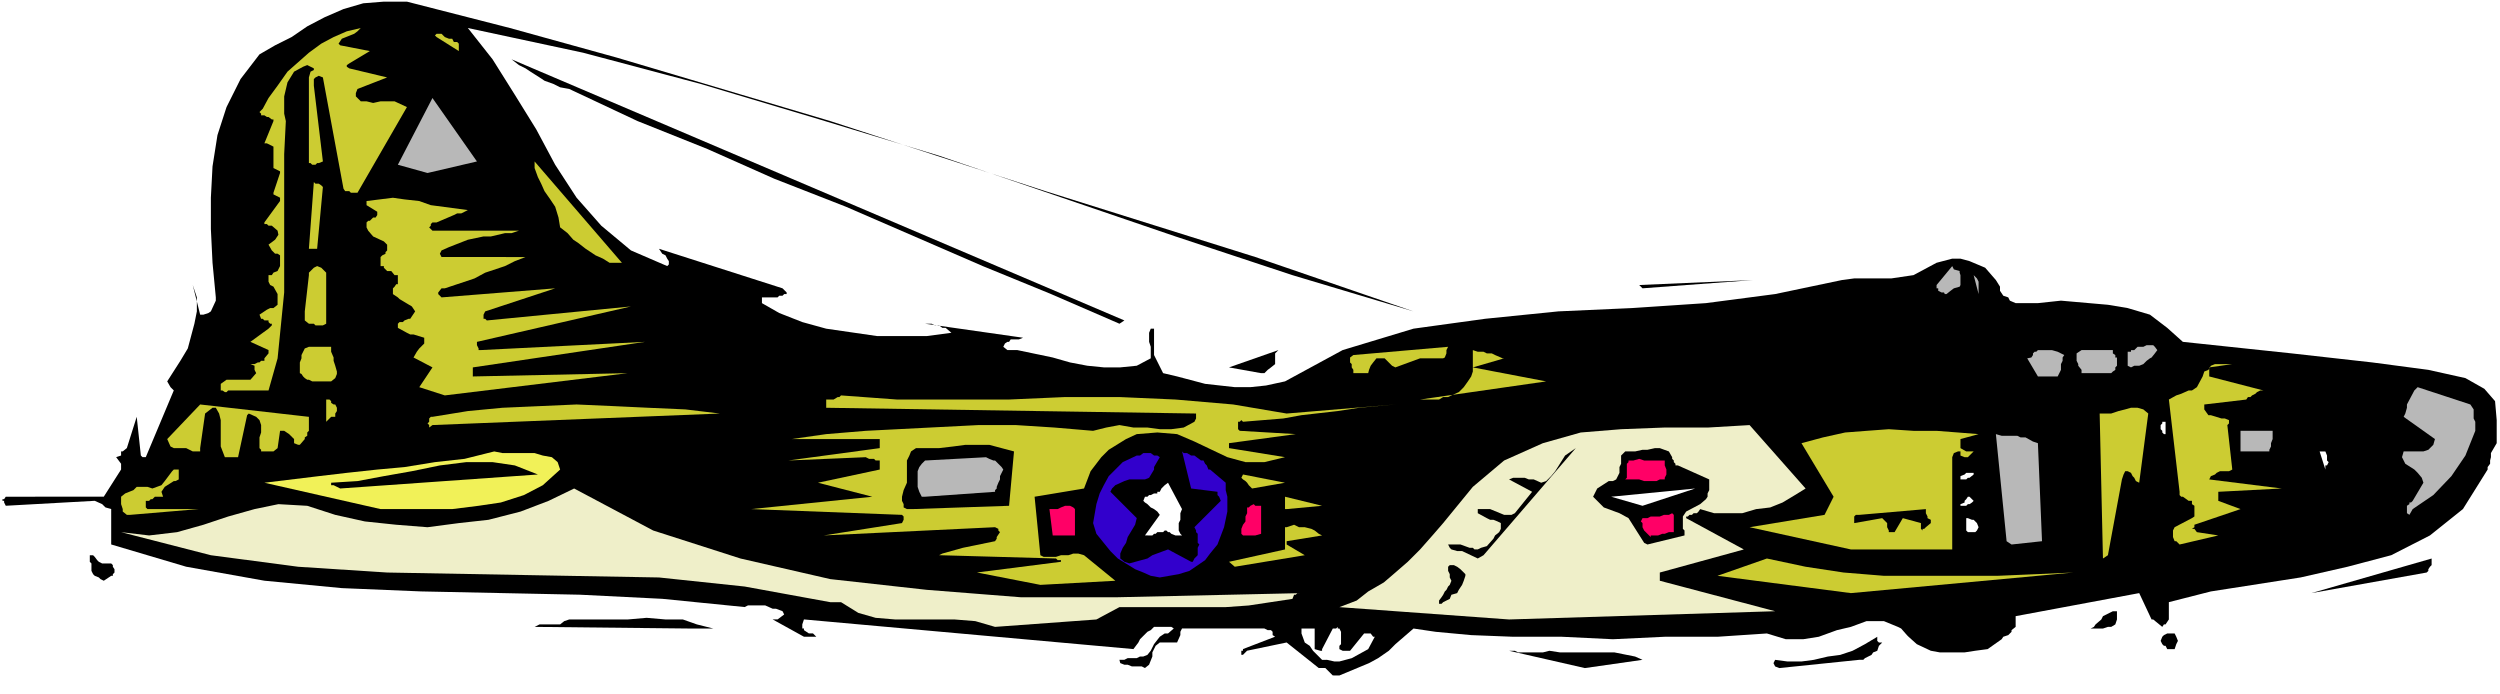 <?xml version="1.0" encoding="UTF-8" standalone="no"?>
<svg
   version="1.0"
   width="129.766mm"
   height="36.045mm"
   id="svg67"
   sodipodi:docname="Bomber 5.wmf"
   xmlns:inkscape="http://www.inkscape.org/namespaces/inkscape"
   xmlns:sodipodi="http://sodipodi.sourceforge.net/DTD/sodipodi-0.dtd"
   xmlns="http://www.w3.org/2000/svg"
   xmlns:svg="http://www.w3.org/2000/svg">
  <rect width="100%" height="100%" fill="#333333" stroke="none"/>
  <sodipodi:namedview
     id="namedview67"
     pagecolor="#ffffff"
     bordercolor="#000000"
     borderopacity="0.25"
     inkscape:showpageshadow="2"
     inkscape:pageopacity="0.0"
     inkscape:pagecheckerboard="0"
     inkscape:deskcolor="#d1d1d1"
     inkscape:document-units="mm" />
  <defs
     id="defs1">
    <pattern
       id="WMFhbasepattern"
       patternUnits="userSpaceOnUse"
       width="6"
       height="6"
       x="0"
       y="0" />
  </defs>
  <path
     style="fill:#ffffff;fill-opacity:1;fill-rule:evenodd;stroke:none"
     d="M 0,136.234 H 490.455 V 0 H 0 Z"
     id="path1" />
  <path
     style="fill:#000000;fill-opacity:1;fill-rule:evenodd;stroke:none"
     d="m 265.509,135.588 7.272,-1.616 z"
     id="path2" />
  <path
     style="fill:#000000;fill-opacity:1;fill-rule:evenodd;stroke:none"
     d="m 262.761,132.517 5.818,-2.424 1.778,-0.97 2.101,-1.454 1.293,-1.293 3.555,-3.071 4.363,0.646 6.949,0.646 8.242,0.323 h 9.534 l 10.019,0.485 10.181,-0.485 h 10.342 l 9.696,-0.646 3.717,1.131 h 3.394 l 3.07,-0.485 3.555,-1.293 2.747,-0.646 3.07,-1.131 h 3.394 l 2.747,1.131 0.646,0.323 1.131,1.293 0.323,0.323 1.616,1.454 2.747,1.293 1.778,0.323 h 4.848 l 2.101,-0.323 2.424,-0.323 2.747,-1.939 0.323,-0.485 0.97,-0.323 0.646,-0.646 v -0.323 l 0.808,-0.646 v -2.101 l 24.24,-4.525 2.424,5.171 h 0.323 l 1.778,1.454 0.323,-0.485 h 0.323 l 0.646,-0.97 v -3.394 l 8.242,-2.101 17.614,-2.747 9.211,-2.101 8.565,-2.263 7.595,-3.879 6.464,-5.171 4.848,-7.757 v -0.485 l 0.485,-0.646 v -0.646 l 0.162,-0.646 v -0.808 l 1.131,-1.939 v -4.525 l -0.323,-3.717 -2.101,-2.424 -3.717,-2.101 -7.272,-1.616 -10.989,-1.454 -15.837,-1.778 -21.331,-2.262 -3.07,-2.747 -3.394,-2.586 -4.363,-1.293 -3.878,-0.646 -9.211,-0.808 -4.525,0.485 h -4.363 l -1.131,-0.485 -0.323,-0.646 -0.97,-0.323 -0.646,-0.97 v -0.808 l -0.808,-1.293 -2.101,-2.424 -3.07,-1.293 -1.778,-0.485 h -1.616 l -3.07,0.808 -4.525,2.424 -4.363,0.646 h -7.272 l -2.424,0.323 -13.09,2.747 -13.574,1.778 -14.544,0.97 -14.382,0.646 -14.382,1.454 -14.059,1.939 -13.898,4.202 -11.312,6.141 -3.717,0.808 -3.07,0.323 h -3.07 l -5.818,-0.646 -5.494,-1.454 -2.747,-0.646 -1.778,-3.555 v -5.171 h -0.646 l -0.323,0.808 v 1.778 l 0.323,0.97 v 2.262 l -2.747,1.454 -3.232,0.323 h -3.232 l -3.232,-0.323 -3.394,-0.646 -3.394,-0.97 -6.949,-1.454 h -1.939 l -0.808,-0.646 0.323,-0.646 0.485,-0.323 h 0.323 l 0.323,-0.485 h 1.616 l 0.808,-0.323 -19.23,-2.747 h 1.293 l 0.646,0.323 h 0.808 l 0.646,0.485 h 0.646 l 1.131,0.97 -4.848,0.646 h -9.696 l -10.019,-1.454 -4.686,-1.293 -4.525,-1.778 -3.394,-1.939 v -1.131 h 3.07 l 0.323,-0.323 h 0.646 l 0.323,-0.323 h 0.485 v -0.323 l -0.808,-0.808 -24.24,-7.757 0.646,0.97 0.646,0.323 0.323,0.646 0.323,0.485 v 0.646 l -0.323,0.323 -7.11,-3.071 -5.818,-4.848 -4.848,-5.495 -4.202,-6.464 -3.717,-6.949 -4.202,-6.787 -4.363,-6.949 -4.848,-6.141 22.624,4.848 23.109,6.141 23.27,6.949 23.432,7.111 46.379,15.837 22.947,7.596 23.755,7.111 L 246.278,50.421 205.07,37.493 162.893,23.756 121.038,11.312 100.03,5.495 79.83,0.323 h -4.525 l -4.04,0.323 -3.878,1.131 -3.717,1.616 -3.394,1.778 -3.07,2.101 -3.232,1.616 -3.07,1.778 -3.717,4.848 -2.747,5.495 -1.778,5.495 -0.97,6.141 -0.323,6.141 v 6.141 l 0.323,6.626 0.646,6.787 v 0.646 l -0.97,2.101 -0.485,0.323 -0.97,0.323 h -0.646 l -1.454,-5.818 0.808,2.424 v 2.747 l -0.485,2.424 -1.293,4.848 -1.454,2.424 -2.586,4.04 0.646,1.131 0.323,0.323 0.323,0.323 -5.494,13.09 h -0.646 l -0.323,-0.323 -0.808,-7.596 -1.939,6.141 -0.808,0.646 h -0.323 v 0.808 l -0.97,0.323 0.97,1.293 v 0.646 0.485 l -3.394,5.333 H 1.131 l -0.323,0.485 H 0.485 v 0.323 h 0.323 v 0.323 l 0.323,0.646 17.453,-0.97 1.454,0.646 0.646,0.646 1.131,0.323 v 6.949 l 14.706,4.363 15.352,2.747 15.19,1.454 15.514,0.646 31.189,0.646 16.16,0.808 16.16,1.616 0.646,-0.323 h 3.394 l 1.454,0.646 h 0.646 l 1.293,0.485 0.323,0.646 -1.293,0.97 h -0.97 l 6.141,3.394 h 2.747 -0.323 l -0.646,-0.646 h -0.808 l -0.97,-0.646 v -0.323 h -0.323 v -0.808 l 0.323,-0.97 64.64,5.818 0.97,-1.293 0.323,-0.646 1.454,-1.454 0.646,-0.323 0.646,-0.646 h 1.454 1.939 l 0.485,0.323 -1.131,0.97 h -0.646 l -0.97,0.646 -1.131,1.454 -0.646,1.293 -0.646,0.808 -0.808,0.323 h -0.646 l -0.646,0.323 h -1.778 l -0.646,0.323 h -0.97 l 0.162,0.646 0.808,0.323 h 0.646 l 0.808,0.323 h 1.939 l 0.646,0.323 0.808,-0.646 0.646,-1.616 v -0.808 l 0.646,-1.293 0.808,-0.646 h 3.394 l 0.646,-1.454 v -0.646 l 0.323,-0.646 h 16.16 l 0.646,0.323 h 0.646 l 0.323,0.323 v 0.646 l 0.485,0.323 -6.302,2.424 v 0.323 h -0.323 v 0.808 h 0.323 l 0.808,-0.808 7.757,-1.616 6.302,5.01 h 1.293 l 1.454,1.454 z"
     id="path3" />
  <path
     style="fill:#000000;fill-opacity:1;fill-rule:evenodd;stroke:none"
     d="m 310.918,131.063 11.312,-1.616 -1.454,-0.646 -1.616,-0.323 -2.424,-0.485 h -2.747 -2.747 -2.747 -2.424 l -2.101,-0.323 -1.293,0.323 h -1.131 -0.97 -0.646 -1.131 -0.97 l -0.646,-0.323 h -1.131 z"
     id="path4" />
  <path
     style="fill:#000000;fill-opacity:1;fill-rule:evenodd;stroke:none"
     d="m 349.056,131.063 15.675,-1.616 h 0.808 l 0.323,-0.323 0.646,-0.323 0.646,-0.323 0.323,-0.485 0.808,-0.323 0.323,-0.97 0.646,-0.646 h -0.646 l -0.323,-0.323 v -0.323 -0.485 l -2.424,1.454 -2.424,1.293 -2.424,0.808 -2.424,0.323 -2.747,0.646 -2.424,0.323 h -2.747 l -2.424,-0.323 -0.323,0.646 0.323,0.646 z"
     id="path5" />
  <path
     style="fill:#ffffff;fill-opacity:1;fill-rule:evenodd;stroke:none"
     d="m 260.337,129.447 1.454,0.323 h 0.97 l 2.424,-0.646 3.232,-1.778 1.293,-2.424 h -0.323 l -0.485,-0.646 h -1.293 l -2.747,3.394 h -1.454 l -0.646,-0.323 v -0.646 l 0.323,-0.323 v -2.424 l -0.323,-0.646 h -0.323 v -0.323 l -0.323,0.323 h -0.646 l -2.101,4.04 v 0.323 h -0.323 l -1.131,-0.323 v -4.04 h -2.586 v 0.97 l 0.646,1.778 0.97,0.646 0.646,0.97 0.323,0.323 1.454,1.454 z"
     id="path6" />
  <path
     style="fill:#000000;fill-opacity:1;fill-rule:evenodd;stroke:none"
     d="m 425.492,127.346 h 1.131 l 0.323,-0.97 0.323,-0.646 -0.323,-0.808 -0.323,-0.646 h -0.646 -0.808 l -0.646,0.323 -0.323,0.323 -0.323,0.808 0.323,0.646 0.323,0.323 h 0.323 l 0.323,0.646 z"
     id="path7" />
  <path
     style="fill:#000000;fill-opacity:1;fill-rule:evenodd;stroke:none"
     d="m 135.421,123.306 h 4.525 l -3.232,-0.808 -2.747,-0.97 h -3.394 l -3.717,-0.323 -3.717,0.323 h -3.878 -3.717 -3.878 l -0.97,0.323 -0.808,0.646 h -0.485 -0.808 -0.97 -0.808 -0.97 l -0.97,0.485 z"
     id="path8" />
  <path
     style="fill:#000000;fill-opacity:1;fill-rule:evenodd;stroke:none"
     d="m 410.14,123.306 h 0.646 0.646 0.808 0.323 l 0.97,-0.323 h 0.646 l 0.808,-0.485 0.323,-0.97 v -0.323 -0.323 -0.323 -0.646 h -0.808 l -0.646,0.323 -1.293,0.646 -0.323,0.646 -1.131,0.97 -0.323,0.485 z"
     id="path9" />
  <path
     style="fill:#efefc9;fill-opacity:1;fill-rule:evenodd;stroke:none"
     d="m 195.213,122.983 19.877,-1.454 4.525,-2.424 h 20.846 l 4.525,-0.323 8.565,-1.293 0.323,-0.808 h 0.323 l 0.323,-0.323 h 0.808 l -36.037,0.808 h -19.069 l -18.422,-1.454 -18.907,-2.101 -17.614,-4.04 -17.13,-5.495 -15.514,-8.242 -5.01,2.424 -5.494,2.101 -6.302,1.616 -5.818,0.646 -6.141,0.808 -6.141,-0.485 -6.141,-0.646 -5.818,-1.293 -5.494,-1.778 -5.656,-0.323 -4.686,0.97 -5.171,1.454 -4.848,1.616 -5.171,1.454 -5.494,0.646 -5.494,-0.646 17.614,4.525 17.13,2.263 17.453,1.131 35.39,0.646 17.938,0.323 16.806,1.778 16.806,3.071 h 2.101 l 3.394,2.101 3.394,0.97 3.878,0.323 h 11.635 l 4.04,0.323 z"
     id="path10" />
  <path
     style="fill:#efefc9;fill-opacity:1;fill-rule:evenodd;stroke:none"
     d="m 296.051,121.528 52.197,-1.616 -22.624,-5.979 v -0.323 -0.323 -0.323 -0.646 l 16.483,-4.525 -11.312,-6.141 v -0.323 h 0.323 l 0.323,-0.323 h 0.485 l 0.323,-0.323 h 0.646 l 0.323,-0.323 0.323,-0.485 2.747,0.808 h 2.747 2.747 l 2.747,-0.808 2.747,-0.323 2.424,-0.97 2.424,-1.454 2.101,-1.293 -10.989,-12.444 -8.242,0.485 h -8.565 l -8.403,0.323 -7.918,0.646 -7.434,2.101 -7.595,3.394 -6.141,5.171 -5.818,7.111 -2.101,2.424 -2.424,2.747 -2.424,2.424 -2.424,2.101 -2.262,1.939 -3.07,1.778 -2.262,1.778 -3.394,1.293 z"
     id="path11" />
  <path
     style="fill:#ffffff;fill-opacity:1;fill-rule:evenodd;stroke:none"
     d="m 381.86,121.528 h 0.808 0.646 1.131 0.162 -0.162 -1.131 -0.646 z"
     id="path12" />
  <path
     style="fill:#000000;fill-opacity:1;fill-rule:evenodd;stroke:none"
     d="m 283.123,118.134 0.646,-0.323 0.646,-0.323 0.323,-0.808 1.131,-0.323 0.323,-0.646 0.646,-0.97 0.323,-0.808 0.323,-0.97 v -0.323 l -0.323,-0.323 -0.323,-0.323 -0.323,-0.323 -0.646,-0.485 -0.646,-0.323 h -0.808 l -0.323,0.323 v 0.808 l 0.323,0.646 v 0.646 l 0.323,0.646 -0.323,0.808 -0.323,0.323 -0.323,0.646 -0.323,0.323 -0.323,0.646 -0.323,0.485 -0.485,0.646 v 0.323 0.323 h 0.485 z"
     id="path13" />
  <path
     style="fill:#cccc32;fill-opacity:1;fill-rule:evenodd;stroke:none"
     d="m 363.115,116.357 43.632,-4.04 -7.272,0.323 -7.595,0.323 h -7.272 -7.434 -7.595 l -7.918,-0.646 -7.434,-1.131 -7.595,-1.616 -9.696,3.394 z"
     id="path14" />
  <path
     style="fill:#000000;fill-opacity:1;fill-rule:evenodd;stroke:none"
     d="m 453.449,116.357 22.624,-4.04 0.323,-0.323 v -0.323 l 0.323,-0.485 0.323,-0.323 v -0.646 -0.323 -0.323 z"
     id="path15" />
  <path
     style="fill:#cccc32;fill-opacity:1;fill-rule:evenodd;stroke:none"
     d="m 204.101,114.741 14.706,-0.808 -6.141,-5.01 -1.131,-0.323 h -0.97 l -0.97,0.323 h -1.454 l -0.97,0.323 h -2.424 l -0.646,-0.323 -1.131,-11.474 9.696,-1.616 1.293,-3.394 2.101,-2.747 1.454,-1.454 3.394,-2.101 2.101,-0.97 4.04,-0.323 3.878,0.323 3.394,1.454 3.394,1.616 3.07,1.454 3.555,0.97 h 3.717 l 4.04,-0.97 -10.989,-1.778 v -0.97 l 13.09,-1.778 -10.989,-0.646 -0.323,-0.323 v -1.454 h 0.323 l 0.323,-0.323 0.323,0.323 7.918,-0.646 3.555,-0.646 7.11,-0.808 4.202,-0.646 7.11,-0.646 -21.331,1.778 -10.504,-1.778 -11.312,-0.97 -10.989,-0.485 h -10.666 l -10.989,0.485 H 175.982 l -10.989,-0.808 -0.323,0.323 h -0.323 l -0.808,0.485 h -1.454 v 1.616 l 72.558,1.131 v 0.97 l -0.323,0.646 -2.101,1.131 -2.424,0.323 h -2.262 l -2.424,-0.323 h -2.747 l -2.747,-0.485 -2.586,0.485 -2.586,0.646 -7.595,-0.646 -7.595,-0.485 h -7.272 l -22.139,1.131 -7.757,0.646 -6.787,0.97 h 17.291 v 1.778 l -17.938,2.424 15.19,-0.646 0.646,0.323 h 0.97 l 0.323,0.323 h 0.808 v 1.778 l -12.12,2.586 10.666,2.747 -23.755,2.424 29.573,1.131 0.323,0.323 v 0.646 l -0.323,0.646 -15.352,2.424 33.613,-1.616 0.646,0.323 v 0.323 l 0.323,0.323 -0.646,0.97 v 0.323 l -0.323,0.485 -6.302,1.293 -4.04,1.131 -0.646,0.323 22.947,0.646 0.323,0.323 h 0.646 v 0.323 l -16.483,2.101 z"
     id="path16" />
  <path
     style="fill:#000000;fill-opacity:1;fill-rule:evenodd;stroke:none"
     d="m 21.816,112.963 h 0.323 v -0.323 l 0.323,-0.323 v -0.646 l -0.323,-0.485 v -0.323 l -0.323,-0.323 h -0.485 -0.646 -0.646 l -0.646,-0.323 -0.323,-0.323 -0.485,-0.646 -0.323,-0.323 h -0.323 -0.323 v 0.646 0.646 l 0.323,0.323 v 0.323 0.323 0.808 l 0.323,0.646 0.323,0.323 0.808,0.323 0.323,0.323 0.646,0.323 z"
     id="path17" />
  <path
     style="fill:#3200cc;fill-opacity:1;fill-rule:evenodd;stroke:none"
     d="m 225.755,112.963 1.778,0.323 3.717,-0.646 2.101,-0.646 3.07,-2.101 0.97,-1.293 1.454,-1.778 1.293,-3.394 0.646,-3.071 v -2.909 l -0.323,-1.293 v -1.454 l -3.07,-2.586 h -0.323 l -0.323,-0.808 -0.323,-0.323 -0.323,-0.646 h -0.485 l -1.293,-0.97 h -0.646 l -0.808,-0.485 h -0.646 l -0.323,-0.323 1.778,7.272 5.171,0.646 v 0.646 l 0.323,0.323 0.323,0.808 -5.171,5.171 0.323,0.646 v 0.323 l 0.323,0.323 v 1.778 l 0.323,0.323 -0.323,0.646 v 1.454 l -0.646,0.646 -0.323,0.646 h -0.323 l -4.525,-2.424 -3.07,1.131 -0.97,0.646 -3.555,0.97 -0.97,-0.323 -0.808,-0.646 v -0.97 l 0.485,-1.131 0.646,-0.97 0.323,-1.131 1.454,-2.424 0.323,-1.293 -5.171,-5.171 0.323,-0.646 0.646,-0.646 1.778,-0.808 0.97,-0.323 h 3.07 l 0.808,-0.323 0.97,-1.616 v -0.485 l 1.131,-1.939 -0.485,-0.323 h -0.646 l -0.646,-0.485 h -1.454 l -0.646,0.485 h -0.646 l -2.747,1.293 -2.747,2.747 -0.97,1.778 -0.808,1.616 -0.646,2.101 -0.646,3.717 0.646,2.101 2.747,3.394 1.454,1.454 3.394,2.101 1.616,0.646 z"
     id="path18" />
  <path
     style="fill:#cccc32;fill-opacity:1;fill-rule:evenodd;stroke:none"
     d="m 242.238,111.185 13.736,-2.263 -3.555,-2.101 v -0.646 l 6.949,-1.131 -0.646,-0.323 -0.808,-0.646 -0.646,-0.323 -1.293,-0.323 h -1.131 l -0.97,-0.485 -1.454,0.485 h -0.323 v 4.363 l -10.989,2.424 z"
     id="path19" />
  <path
     style="fill:#000000;fill-opacity:1;fill-rule:evenodd;stroke:none"
     d="m 291.041,108.923 18.099,-21.009 -2.101,1.454 -1.939,3.071 -0.808,0.97 -0.97,0.97 -0.97,0.323 -1.454,-0.646 h -0.97 l -0.808,-0.323 h -2.262 l -0.808,0.323 4.525,2.424 -3.394,4.202 -0.646,0.323 h -1.454 l -2.747,-1.131 h -2.424 v 0.808 l 1.778,0.97 0.646,0.323 h 0.646 l 0.808,0.323 0.646,0.323 v 1.131 l -0.323,0.646 -0.808,0.646 -0.323,0.646 -1.293,1.454 -1.131,0.323 -0.646,0.323 h -0.646 l -0.323,-0.323 h -0.646 l -1.778,-0.646 h -2.424 l 0.323,0.646 0.323,0.323 1.131,0.323 h 0.97 l 3.07,1.454 z"
     id="path20" />
  <path
     style="fill:#cccc32;fill-opacity:1;fill-rule:evenodd;stroke:none"
     d="m 413.534,108.923 2.747,-14.868 0.323,-0.97 0.323,-0.646 h 0.485 l 0.646,0.323 0.323,0.646 0.323,0.323 0.323,0.646 0.646,0.323 1.778,-13.575 -0.97,-0.808 -1.131,-0.323 h -1.293 l -1.131,0.323 -1.293,0.323 -1.454,0.485 h -0.97 -1.293 l 0.646,28.443 z"
     id="path21" />
  <path
     style="fill:#cccc32;fill-opacity:1;fill-rule:evenodd;stroke:none"
     d="m 363.115,107.792 h 19.877 V 89.692 l 0.323,-0.808 0.808,-0.323 h 0.485 v 0.323 0.485 l 0.808,0.323 h 0.323 0.323 l 0.323,-0.323 0.808,-0.808 h -0.808 -0.323 -0.323 l -1.131,-0.646 v -0.646 -0.323 -0.808 l 3.555,-0.97 -4.04,-0.323 -4.202,-0.323 h -4.525 l -4.848,-0.323 -4.363,0.323 -4.202,0.323 -4.363,0.97 -4.202,1.131 6.302,10.504 -1.778,3.555 -14.706,2.424 z"
     id="path22" />
  <path
     style="fill:#000000;fill-opacity:1;fill-rule:evenodd;stroke:none"
     d="m 323.2,106.822 7.272,-1.778 v -0.97 l -0.323,-0.323 v -2.424 l 0.646,-0.97 2.747,-1.454 1.131,-0.97 0.323,-0.485 v -0.646 l 0.323,-0.646 v -2.101 l -6.141,-2.747 h -0.485 v -0.323 l -0.323,-0.323 v -0.323 l -0.323,-0.323 v -0.323 l -0.646,-1.131 -1.778,-0.646 h -0.97 l -1.454,0.323 h -0.97 l -1.454,0.323 h -1.939 l -0.808,0.808 v 1.616 l -0.323,0.646 v 1.131 l -0.646,1.293 -0.646,0.323 h -0.808 l -2.262,1.454 -0.808,1.616 2.101,2.101 3.07,1.131 1.778,0.97 3.07,4.848 z"
     id="path23" />
  <path
     style="fill:#b8b8b8;fill-opacity:1;fill-rule:evenodd;stroke:none"
     d="m 394.627,106.822 5.979,-0.646 -0.808,-19.231 -0.97,-0.323 -1.454,-0.808 h -0.97 l -0.646,-0.323 h -1.131 -0.646 -1.293 l -1.131,-0.323 2.101,21.009 z"
     id="path24" />
  <path
     style="fill:#cccc32;fill-opacity:1;fill-rule:evenodd;stroke:none"
     d="m 427.593,106.822 7.595,-1.778 -4.202,-0.646 -0.485,-0.646 h -0.485 l 0.485,-0.323 v -0.485 l 9.05,-3.071 -4.363,-1.616 v -1.778 l 12.443,-0.646 -14.221,-1.778 0.323,-0.646 0.808,-0.323 0.323,-0.323 0.646,-0.323 h 1.778 l 0.646,-0.323 -0.97,-8.727 0.323,-0.323 v -0.646 l -0.808,-0.323 h -0.646 l -2.101,-0.646 h -0.485 l -0.808,-1.131 v -0.97 l 8.242,-0.97 0.323,-0.485 h 0.485 l 0.323,-0.323 0.646,-0.323 0.323,-0.323 0.646,-0.323 h 0.646 L 433.411,73.854 V 72.077 l 4.525,-0.646 h -3.394 l -0.808,0.323 -0.485,0.808 -0.808,0.323 -0.323,0.97 -1.131,2.101 -0.97,0.646 h -0.646 l -1.454,0.646 -0.97,0.323 -1.454,0.808 2.101,18.1 v 0.646 l 0.323,0.323 h 0.323 l 1.131,0.808 h 0.646 v 0.646 l 0.485,0.323 v 2.101 l -0.485,0.323 -3.394,1.778 -0.323,0.646 v 1.293 l 0.323,0.808 h 0.323 z"
     id="path25" />
  <path
     style="fill:#ff0066;fill-opacity:1;fill-rule:evenodd;stroke:none"
     d="m 208.141,105.044 h 0.323 0.485 0.323 0.323 0.646 0.646 v -5.171 l -0.323,-0.323 -0.646,-0.323 h -0.323 -0.646 l -0.808,0.323 -0.646,0.323 h -0.97 -0.646 l 0.646,5.171 h 0.323 0.323 0.323 z"
     id="path26" />
  <path
     style="fill:#ffffff;fill-opacity:1;fill-rule:evenodd;stroke:none"
     d="m 225.755,105.044 h 0.323 l 0.323,-0.323 h 0.323 l 0.323,-0.323 h 0.808 0.323 l 0.323,-0.323 h 0.323 l 0.323,0.323 h 0.323 l 0.323,0.323 0.808,0.323 h 0.646 0.646 l -0.323,-0.323 -0.323,-0.646 v -0.646 -0.808 l 0.323,-0.646 v -0.646 -0.646 l 0.323,-0.808 -2.747,-5.171 -0.646,0.485 -0.323,0.323 -0.323,0.323 -0.323,0.646 h -0.485 v 0.323 h -0.323 -0.323 l -0.646,0.323 h -0.323 l -0.323,0.323 h -0.485 l -0.323,0.808 0.323,0.323 0.485,0.323 0.323,0.323 0.323,0.323 0.646,0.323 0.646,0.485 0.485,0.646 -2.909,4.04 z"
     id="path27" />
  <path
     style="fill:#ff0066;fill-opacity:1;fill-rule:evenodd;stroke:none"
     d="m 243.854,105.044 h 0.808 0.646 0.323 0.646 l 1.131,-0.323 v -0.323 -0.646 -0.808 -0.646 -0.97 -0.646 -0.808 -0.323 -0.323 h -1.131 l -0.323,-0.323 -0.646,0.323 -0.323,0.323 h -0.323 v 0.323 0.808 l -0.323,0.646 v 0.97 l -0.485,0.646 -0.323,0.808 v 0.646 0.323 z"
     id="path28" />
  <path
     style="fill:#000000;fill-opacity:1;fill-rule:evenodd;stroke:none"
     d="m 371.68,104.398 1.616,-2.747 3.555,0.97 v 0.808 0.323 l 0.323,0.323 v -0.323 h 0.323 l 0.323,-0.323 0.97,-0.808 v -0.323 -0.323 l -0.646,-0.323 v -0.323 l -0.323,-0.646 v -0.808 l -13.09,1.131 h -0.646 l -0.323,0.323 v 0.646 0.646 l 5.494,-0.97 0.323,0.323 0.323,0.323 0.323,0.323 v 0.808 l 0.323,0.646 v 0.323 h 0.485 z"
     id="path29" />
  <path
     style="fill:#ff0066;fill-opacity:1;fill-rule:evenodd;stroke:none"
     d="m 323.846,105.044 h 0.323 0.808 0.323 l 0.808,-0.323 h 0.485 l 0.808,-0.323 h 0.646 0.323 v -0.323 -0.323 -0.808 -0.646 -0.646 -0.646 l -0.323,-0.323 -0.646,0.323 h -0.485 -0.485 l -0.808,0.323 h -0.646 -1.131 l -0.646,0.323 h -0.646 -0.323 l -0.323,0.646 0.323,0.323 v 0.808 l 0.323,0.646 0.646,0.646 0.323,0.323 0.323,0.323 z"
     id="path30" />
  <path
     style="fill:#ffffff;fill-opacity:1;fill-rule:evenodd;stroke:none"
     d="m 386.385,104.398 h 0.808 0.323 l 0.323,-0.323 0.323,-0.646 -0.323,-0.808 -0.323,-0.323 -0.323,-0.323 h -0.323 l -0.808,-0.323 h -0.323 v 0.323 0.646 0.323 0.485 0.323 0.323 l 0.323,0.323 z"
     id="path31" />
  <path
     style="fill:#cccc32;fill-opacity:1;fill-rule:evenodd;stroke:none"
     d="M 25.533,101.004 38.946,99.873 H 28.926 l -0.323,-0.323 v -1.293 h 0.646 l 0.323,-0.323 h 0.323 l 0.485,-0.485 h 1.616 l -0.323,-0.97 0.646,-0.97 1.778,-1.131 h 0.323 l 0.646,-0.323 v -1.939 h -0.97 l -0.323,0.323 -0.97,1.293 -0.485,0.646 -0.646,0.808 -1.778,0.646 -0.97,-0.323 H 26.826 l -0.646,0.646 -1.616,0.646 -0.808,0.646 v 0.485 0.97 l 0.323,0.97 v 0.485 l 0.808,0.646 z"
     id="path32" />
  <path
     style="fill:#b8b8b8;fill-opacity:1;fill-rule:evenodd;stroke:none"
     d="m 473.326,99.873 4.04,-2.747 3.555,-3.717 2.747,-4.04 1.939,-4.848 v -1.778 l -0.323,-0.646 v -1.778 l -0.646,-0.97 -10.342,-3.394 -0.646,0.646 -1.454,2.747 v 0.646 l -0.323,1.131 -0.323,0.646 6.141,4.363 -0.323,1.131 -0.97,0.97 -0.97,0.323 h -3.878 l -0.323,1.131 0.646,1.293 1.778,1.131 0.646,0.646 0.808,0.97 0.323,0.97 -2.101,3.555 -0.323,0.323 h -0.323 v 0.323 l -0.485,0.323 v 1.454 l 0.485,0.323 z"
     id="path33" />
  <path
     style="fill:#f1f158;fill-opacity:1;fill-rule:evenodd;stroke:none"
     d="m 74.659,99.873 h 4.363 4.848 4.848 l 5.171,-0.646 4.363,-0.646 4.525,-1.454 3.717,-1.939 3.394,-3.071 -0.485,-1.454 -1.131,-0.97 -1.778,-0.323 -1.616,-0.485 h -2.101 -2.101 -2.101 l -1.616,-0.323 -5.818,1.454 -5.818,0.646 -5.979,0.97 -5.333,0.485 -5.979,0.646 -5.494,0.646 -5.333,0.646 -5.333,0.646 z"
     id="path34" />
  <path
     style="fill:#000000;fill-opacity:1;fill-rule:evenodd;stroke:none"
     d="m 179.053,99.873 18.907,-0.646 0.97,-10.666 -2.424,-0.646 -2.424,-0.646 h -2.424 -2.262 l -2.424,0.323 -2.747,0.323 h -2.101 -2.424 l -0.97,0.646 -0.323,0.808 -0.485,0.97 v 1.293 1.454 1.616 l -0.646,1.454 -0.323,1.293 v 0.808 l 0.323,0.646 v 0.646 l 0.646,0.323 h 0.485 0.323 z"
     id="path35" />
  <path
     style="fill:#cccc32;fill-opacity:1;fill-rule:evenodd;stroke:none"
     d="m 252.419,99.873 6.949,-0.646 -7.272,-1.778 v 0.808 0.646 0.646 0.323 z"
     id="path36" />
  <path
     style="fill:#ffffff;fill-opacity:1;fill-rule:evenodd;stroke:none"
     d="m 322.23,99.227 10.342,-3.394 -16.483,1.616 z"
     id="path37" />
  <path
     style="fill:#ffffff;fill-opacity:1;fill-rule:evenodd;stroke:none"
     d="m 385.739,99.227 0.323,-0.323 h 0.323 l 0.485,-0.323 0.323,-0.323 -0.323,-0.323 -0.485,-0.485 h -0.323 l -0.323,0.485 -0.323,0.323 v 0.323 l -0.808,0.323 v 0.323 z"
     id="path38" />
  <path
     style="fill:#b8b8b8;fill-opacity:1;fill-rule:evenodd;stroke:none"
     d="m 181.477,97.449 13.736,-0.97 v -0.323 l 0.323,-0.323 v -0.323 l 0.323,-0.808 0.323,-0.646 v -0.646 l 0.323,-0.646 0.323,-0.646 -0.323,-0.485 -0.323,-0.323 -0.323,-0.323 -0.323,-0.323 -0.323,-0.323 h -0.323 l -0.808,-0.323 -0.646,-0.323 -11.958,0.646 -0.646,0.646 -0.485,0.646 -0.323,0.808 v 0.97 0.97 1.131 l 0.323,0.97 0.485,0.97 h 0.323 z"
     id="path39" />
  <path
     style="fill:#000000;fill-opacity:1;fill-rule:evenodd;stroke:none"
     d="m 66.741,95.833 38.784,-2.747 -4.525,-1.778 -4.363,-0.646 h -5.171 l -5.171,0.646 -5.494,1.131 -5.494,0.97 -5.171,0.97 -5.171,0.323 v 0.485 h 0.485 l 0.646,0.323 z"
     id="path40" />
  <path
     style="fill:#cccc32;fill-opacity:1;fill-rule:evenodd;stroke:none"
     d="m 245.632,95.833 6.464,-1.131 -8.242,-1.616 -0.323,0.646 0.323,0.323 0.485,0.323 0.323,0.323 0.323,0.485 z"
     id="path41" />
  <path
     style="fill:#ffffff;fill-opacity:1;fill-rule:evenodd;stroke:none"
     d="m 385.739,94.055 0.323,-0.323 h 0.323 l 0.808,-0.646 v -0.323 h -0.323 -0.485 -0.323 -0.323 l -0.323,0.323 -0.808,0.323 v 0.646 h 0.808 z"
     id="path42" />
  <path
     style="fill:#ff0066;fill-opacity:1;fill-rule:evenodd;stroke:none"
     d="m 318.836,94.055 h 0.646 0.97 1.131 l 0.97,0.323 h 0.97 1.454 l 0.646,-0.323 h 0.97 v -0.323 l 0.323,-0.646 v -0.646 -0.323 l -0.323,-0.808 v -0.323 -0.323 -0.323 h -0.485 -0.808 -0.646 -1.131 -0.97 l -0.97,-0.323 -1.131,0.323 h -0.97 v 0.323 l -0.323,0.323 v 0.646 0.485 0.646 0.646 0.323 z"
     id="path43" />
  <path
     style="fill:#ffffff;fill-opacity:1;fill-rule:evenodd;stroke:none"
     d="m 456.196,91.308 h 0.323 l 0.323,-0.646 -0.323,-0.323 v -0.323 -0.646 l -0.323,-0.808 h -0.323 -0.808 l 1.131,3.555 z"
     id="path44" />
  <path
     style="fill:#cccc32;fill-opacity:1;fill-rule:evenodd;stroke:none"
     d="m 45.733,89.692 h 0.97 l 1.778,-8.242 0.323,-0.323 1.454,0.646 0.646,0.646 0.323,0.97 v 1.454 l -0.323,0.97 v 2.101 l 0.323,0.323 v 0.323 h 2.424 l 0.808,-0.646 0.485,-3.394 h 0.808 l 0.97,0.646 0.97,0.97 v 0.808 l 0.808,0.323 h 0.323 l 0.97,-1.131 v -0.323 l 0.485,-0.323 v -0.646 l 0.323,-0.323 v -2.747 l -21.331,-2.424 -6.464,6.787 0.646,1.454 0.646,0.323 h 2.424 l 1.293,0.646 h 1.454 v -0.646 l 0.97,-6.787 1.454,-1.131 h 0.646 l 0.646,1.131 0.323,1.293 v 5.171 l 0.808,2.101 z"
     id="path45" />
  <path
     style="fill:#b8b8b8;fill-opacity:1;fill-rule:evenodd;stroke:none"
     d="m 440.36,88.56 h 0.323 0.323 0.485 0.323 0.646 0.323 0.646 0.646 0.485 0.646 v -0.323 l 0.323,-0.646 v -0.646 l 0.323,-0.808 v -0.646 -0.97 h -6.302 v 4.04 z"
     id="path46" />
  <path
     style="fill:#ffffff;fill-opacity:1;fill-rule:evenodd;stroke:none"
     d="m 424.846,85.167 v -0.323 -0.646 -0.808 -0.646 h -0.646 v 0.323 l -0.323,0.323 v 0.808 l 0.323,0.323 v 0.323 l 0.323,0.323 z"
     id="path47" />
  <path
     style="fill:#cccc32;fill-opacity:1;fill-rule:evenodd;stroke:none"
     d="m 84.84,83.389 56.398,-2.262 -6.787,-0.808 -7.272,-0.323 -6.787,-0.323 -7.272,-0.323 -7.272,0.323 -7.272,0.323 -6.787,0.646 -6.949,1.131 h -0.323 l -0.323,0.323 v 0.646 l -0.323,0.323 0.323,0.323 v 0.485 z"
     id="path48" />
  <path
     style="fill:#cccc32;fill-opacity:1;fill-rule:evenodd;stroke:none"
     d="m 64.963,81.773 h 0.808 v -0.646 l 0.323,-0.485 v -0.646 l -0.323,-0.646 h -0.323 l -0.485,-0.323 v -0.323 l -0.323,-0.323 h -0.646 v 4.363 z"
     id="path49" />
  <path
     style="fill:#cccc32;fill-opacity:1;fill-rule:evenodd;stroke:none"
     d="m 278.598,78.379 24.725,-3.555 -14.382,-2.747 6.141,-1.778 h -0.323 l -0.323,-0.162 -1.131,-0.485 -0.646,-0.323 h -0.97 l -0.646,-0.323 h -1.131 l -0.97,-0.323 v 1.454 1.293 1.454 l -0.323,0.97 -0.646,0.97 -0.808,1.131 -0.97,0.97 -1.454,0.646 -0.646,0.323 h -0.97 l -0.808,0.485 h -0.646 -1.293 -0.323 -0.808 z"
     id="path50" />
  <path
     style="fill:#cccc32;fill-opacity:1;fill-rule:evenodd;stroke:none"
     d="m 87.264,77.571 35.875,-4.363 -30.381,0.646 V 72.077 L 126.533,67.067 94.213,68.683 h -0.323 v -0.323 l -0.323,-0.646 v -0.646 l 30.219,-6.949 -28.28,2.747 -0.323,-0.323 h -0.323 v -0.808 l 0.323,-0.646 13.736,-4.525 -22.301,1.778 -0.646,-0.646 v -0.323 l 0.646,-0.808 h 0.646 l 5.818,-1.939 2.101,-1.131 3.878,-1.293 1.939,-0.97 2.101,-0.808 H 86.618 l -0.323,-0.646 0.323,-0.646 1.454,-0.646 3.717,-1.454 3.07,-0.646 h 1.454 l 2.747,-0.646 h 1.293 l 1.454,-0.485 h 1.293 -18.261 l -0.646,-0.646 0.323,-0.323 v -0.323 l 0.323,-0.323 h 0.808 l 3.394,-1.454 0.646,-0.323 h 0.808 l 1.293,-0.646 -7.272,-0.97 -2.262,-0.808 -2.909,-0.323 -2.262,-0.323 -5.171,0.646 v 0.808 l 2.101,1.293 v 0.646 l -0.323,0.485 h -0.485 l -0.646,0.646 h -0.323 l -0.323,0.323 v 0.97 l 0.323,0.646 0.97,1.131 2.101,0.97 0.646,0.646 v 1.131 l -0.323,0.323 v 0.323 l -0.646,0.323 -0.323,0.323 v 1.778 h 0.646 v 0.323 l 0.646,0.646 h 0.808 l 0.646,0.808 h 0.646 v 1.778 h -0.323 l -0.323,0.485 -0.323,0.323 v 1.131 l 0.97,0.646 0.323,0.323 2.424,1.454 0.646,0.97 -0.97,1.454 h -0.323 l -0.808,0.323 -0.323,0.323 h -0.646 l -0.323,0.323 v 0.808 l 1.778,0.97 0.646,0.323 h 0.646 l 2.101,0.646 v 1.131 l -0.97,0.97 -0.485,0.646 -0.646,1.131 0.323,0.162 3.394,1.778 -2.586,3.879 z"
     id="path51" />
  <path
     style="fill:#cccc32;fill-opacity:1;fill-rule:evenodd;stroke:none"
     d="m 44.763,76.602 h 7.918 l 1.778,-6.303 1.293,-12.929 V 30.22 l 0.323,-6.464 -0.323,-1.454 v -3.394 l 0.646,-2.747 1.293,-2.101 1.778,-0.97 0.808,-0.323 1.293,0.646 v 0.323 l -0.646,0.323 -0.323,1.131 v 16.807 h 0.323 l 0.323,0.323 h 0.646 l 0.323,-0.323 h 0.323 L 63.347,31.675 61.57,16.807 v -1.293 l 0.323,-0.323 0.646,-0.323 0.808,0.323 4.04,21.817 0.323,0.485 h 0.808 l 0.323,0.323 h 1.293 L 79.83,21.009 77.406,19.878 h -2.747 l -1.454,0.323 -1.293,-0.323 H 70.781 l -0.97,-0.97 v -0.646 l 0.323,-0.808 5.818,-2.262 -7.434,-1.778 -0.485,-0.323 v -0.323 l 0.485,-0.323 4.04,-2.424 -5.818,-1.131 -0.323,-0.323 0.646,-0.97 2.424,-0.97 0.646,-0.485 0.646,-0.646 -2.747,0.646 -2.586,1.131 -2.424,1.293 -2.424,1.778 -4.202,3.717 -1.939,2.747 -1.778,2.424 -1.131,2.101 -0.646,0.646 0.323,0.323 v 0.323 h 0.646 l 0.485,0.323 h 0.323 l 0.646,0.485 h 0.323 v 0.323 l -1.778,4.363 h 0.485 l 1.293,0.646 v 4.202 l 1.293,0.646 v 0.323 l -1.293,3.879 v 0.323 l 1.293,0.646 v 0.646 l -3.07,4.202 v 0.323 h 0.485 l 0.323,0.323 h 0.646 l 1.131,0.97 0.162,0.808 -0.646,0.97 -1.293,0.97 0.646,1.131 0.646,0.646 h 0.485 l 0.485,0.323 v 0.323 0.808 0.646 0.323 l -0.485,0.97 -0.808,0.323 -0.323,0.485 h -0.646 v 1.293 l 0.323,0.646 0.646,0.323 0.808,1.454 v 2.101 l -0.808,0.646 H 53.005 l -0.646,0.323 -1.454,0.97 0.323,0.808 h 0.323 l 0.323,0.323 h 0.808 v 0.323 l 0.323,0.323 h 0.323 v 0.323 l -0.646,0.646 -3.555,2.586 3.555,1.616 v 0.646 l -0.808,0.97 v 0.485 h -0.646 l -0.323,0.323 h -0.323 l -0.646,0.323 h -0.808 l 0.808,0.323 V 72.561 l 0.323,0.646 -1.131,1.293 H 44.44 l -1.131,0.808 v 1.293 h 0.323 l 0.485,0.323 h 0.323 z"
     id="path52" />
  <path
     style="fill:#cccc32;fill-opacity:1;fill-rule:evenodd;stroke:none"
     d="m 62.216,74.824 h 0.808 0.646 0.646 0.646 l 0.808,-0.646 0.323,-0.808 v -0.485 l -0.323,-1.131 -0.323,-0.97 V 70.137 l -0.485,-1.131 v -0.97 h -4.363 l -0.808,0.323 -0.323,0.646 -0.323,0.646 v 0.646 l -0.323,0.808 v 0.646 0.808 0.646 l 0.323,0.162 0.323,0.485 0.323,0.323 0.485,0.323 h 0.323 l 0.646,0.323 h 0.323 z"
     id="path53" />
  <path
     style="fill:#b8b8b8;fill-opacity:1;fill-rule:evenodd;stroke:none"
     d="m 400.606,73.854 h 0.323 0.97 0.323 0.97 0.485 l 0.323,-0.646 0.323,-0.646 v -0.808 -0.323 l 0.323,-0.646 V 70.137 l 0.323,-0.485 -0.646,-0.323 -0.646,-0.323 -1.131,-0.323 h -0.646 -0.646 -0.323 -0.323 -0.808 l -0.323,0.323 h -0.323 l -0.323,0.323 v 0.323 l -0.323,0.485 -0.808,0.162 2.101,3.555 h 0.323 z"
     id="path54" />
  <path
     style="fill:#000000;fill-opacity:1;fill-rule:evenodd;stroke:none"
     d="m 247.409,73.208 h 0.646 l 0.646,-0.646 0.646,-0.485 0.808,-0.646 V 70.784 70.137 69.329 l 0.646,-0.646 -9.696,3.394 z"
     id="path55" />
  <path
     style="fill:#cccc32;fill-opacity:1;fill-rule:evenodd;stroke:none"
     d="m 266.64,73.208 h 0.323 0.323 0.323 0.808 l 0.162,-0.646 0.323,-0.808 0.485,-0.646 0.646,-0.808 h 0.323 0.646 0.646 l 0.485,0.485 0.323,0.323 0.323,0.323 0.323,0.323 0.646,0.323 4.848,-1.778 h 0.323 0.323 0.485 0.646 0.97 0.646 0.323 0.808 l 0.323,-0.162 0.323,-0.808 V 68.683 l 0.323,-0.646 -18.584,1.616 -0.646,0.485 v 0.162 0.485 0.323 l 0.323,0.323 v 0.646 l 0.323,0.485 v 0.646 z"
     id="path56" />
  <path
     style="fill:#b8b8b8;fill-opacity:1;fill-rule:evenodd;stroke:none"
     d="m 409.494,73.208 h 4.04 0.646 l 0.323,-0.323 0.485,-0.323 v -0.485 l 0.323,-0.323 V 71.43 71.107 70.299 70.137 h -0.323 v -0.485 l -0.485,-0.323 V 68.683 h -6.141 l -0.97,0.646 v 0.323 0.485 0.646 l 0.323,0.646 v 0.323 l 0.646,0.808 v 0.646 z"
     id="path57" />
  <path
     style="fill:#b8b8b8;fill-opacity:1;fill-rule:evenodd;stroke:none"
     d="m 418.059,72.077 0.646,-0.323 h 0.97 l 0.808,-0.323 0.646,-0.646 0.646,-0.485 0.323,-0.162 0.646,-0.808 0.485,-0.646 -0.485,-0.646 -0.323,-0.323 h -0.646 -0.646 l -0.646,0.323 h -1.131 l -0.646,0.646 h -0.646 v 0.323 h -0.646 v 0.323 0.808 0.162 0.808 0.646 z"
     id="path58" />
  <path
     style="fill:#cccc32;fill-opacity:1;fill-rule:evenodd;stroke:none"
     d="m 61.57,63.511 0.323,0.323 h 0.646 0.808 l 0.646,-0.323 v -8.565 -0.646 -0.808 l -0.323,-0.323 -0.323,-0.323 -0.323,-0.323 -0.808,-0.323 -0.646,0.323 -0.323,0.323 -0.646,0.646 v 0.485 l -0.808,7.111 v 0.646 0.323 0.808 l 0.808,0.646 h 0.323 z"
     id="path59" />
  <path
     style="fill:#000000;fill-opacity:1;fill-rule:evenodd;stroke:none"
     d="m 220.584,62.865 -120.23,-51.229 1.454,1.131 1.293,0.646 0.97,0.646 1.778,1.131 0.97,0.646 1.778,0.646 1.293,0.646 1.778,0.323 13.413,6.303 13.736,5.495 13.09,5.818 14.059,5.495 13.413,5.818 13.413,5.818 13.413,5.495 13.413,5.818 z"
     id="path60" />
  <path
     style="fill:#b8b8b8;fill-opacity:1;fill-rule:evenodd;stroke:none"
     d="m 381.86,57.694 0.808,-0.646 0.646,-0.485 1.131,-0.323 0.162,-0.323 v -0.162 -0.808 -0.323 -0.646 l -0.162,-0.485 v -0.323 l -1.131,-0.323 -0.323,-0.646 -3.07,3.717 v 0.323 0.323 h 0.323 v 0.485 l 0.646,0.323 h 0.485 l 0.162,0.323 z"
     id="path61" />
  <path
     style="fill:#b8b8b8;fill-opacity:1;fill-rule:evenodd;stroke:none"
     d="m 388.163,56.562 v -0.646 -0.646 l -0.323,-0.646 -0.646,-0.646 0.97,3.717 z"
     id="path62" />
  <path
     style="fill:#000000;fill-opacity:1;fill-rule:evenodd;stroke:none"
     d="m 322.23,56.562 21.654,-1.616 -22.301,0.97 z"
     id="path63" />
  <path
     style="fill:#cccc32;fill-opacity:1;fill-rule:evenodd;stroke:none"
     d="m 119.584,51.553 h 0.808 0.646 0.323 0.646 L 104.878,31.675 v 1.293 l 0.646,1.778 0.646,1.293 0.646,1.454 1.131,1.616 0.97,1.454 0.646,2.101 0.323,1.939 1.454,1.131 1.131,1.293 0.97,0.646 1.454,1.131 0.97,0.646 0.97,0.646 1.454,0.646 z"
     id="path64" />
  <path
     style="fill:#cccc32;fill-opacity:1;fill-rule:evenodd;stroke:none"
     d="m 61.57,48.805 h 0.646 l 1.131,-12.121 -0.323,-0.323 -0.485,-0.323 H 61.893 l -0.323,-0.323 -0.97,13.09 z"
     id="path65" />
  <path
     style="fill:#b8b8b8;fill-opacity:1;fill-rule:evenodd;stroke:none"
     d="M 83.87,33.937 93.566,31.675 84.84,19.231 78.053,32.321 Z"
     id="path66" />
  <path
     style="fill:#cccc32;fill-opacity:1;fill-rule:evenodd;stroke:none"
     d="M 90.011,8.888 V 8.565 L 89.688,8.242 h -0.646 L 88.718,7.596 H 88.072 L 87.264,7.272 86.941,6.949 86.618,6.626 h -0.646 -0.323 l -0.323,0.323 0.323,0.323 4.363,2.747 z"
     id="path67" />
</svg>
